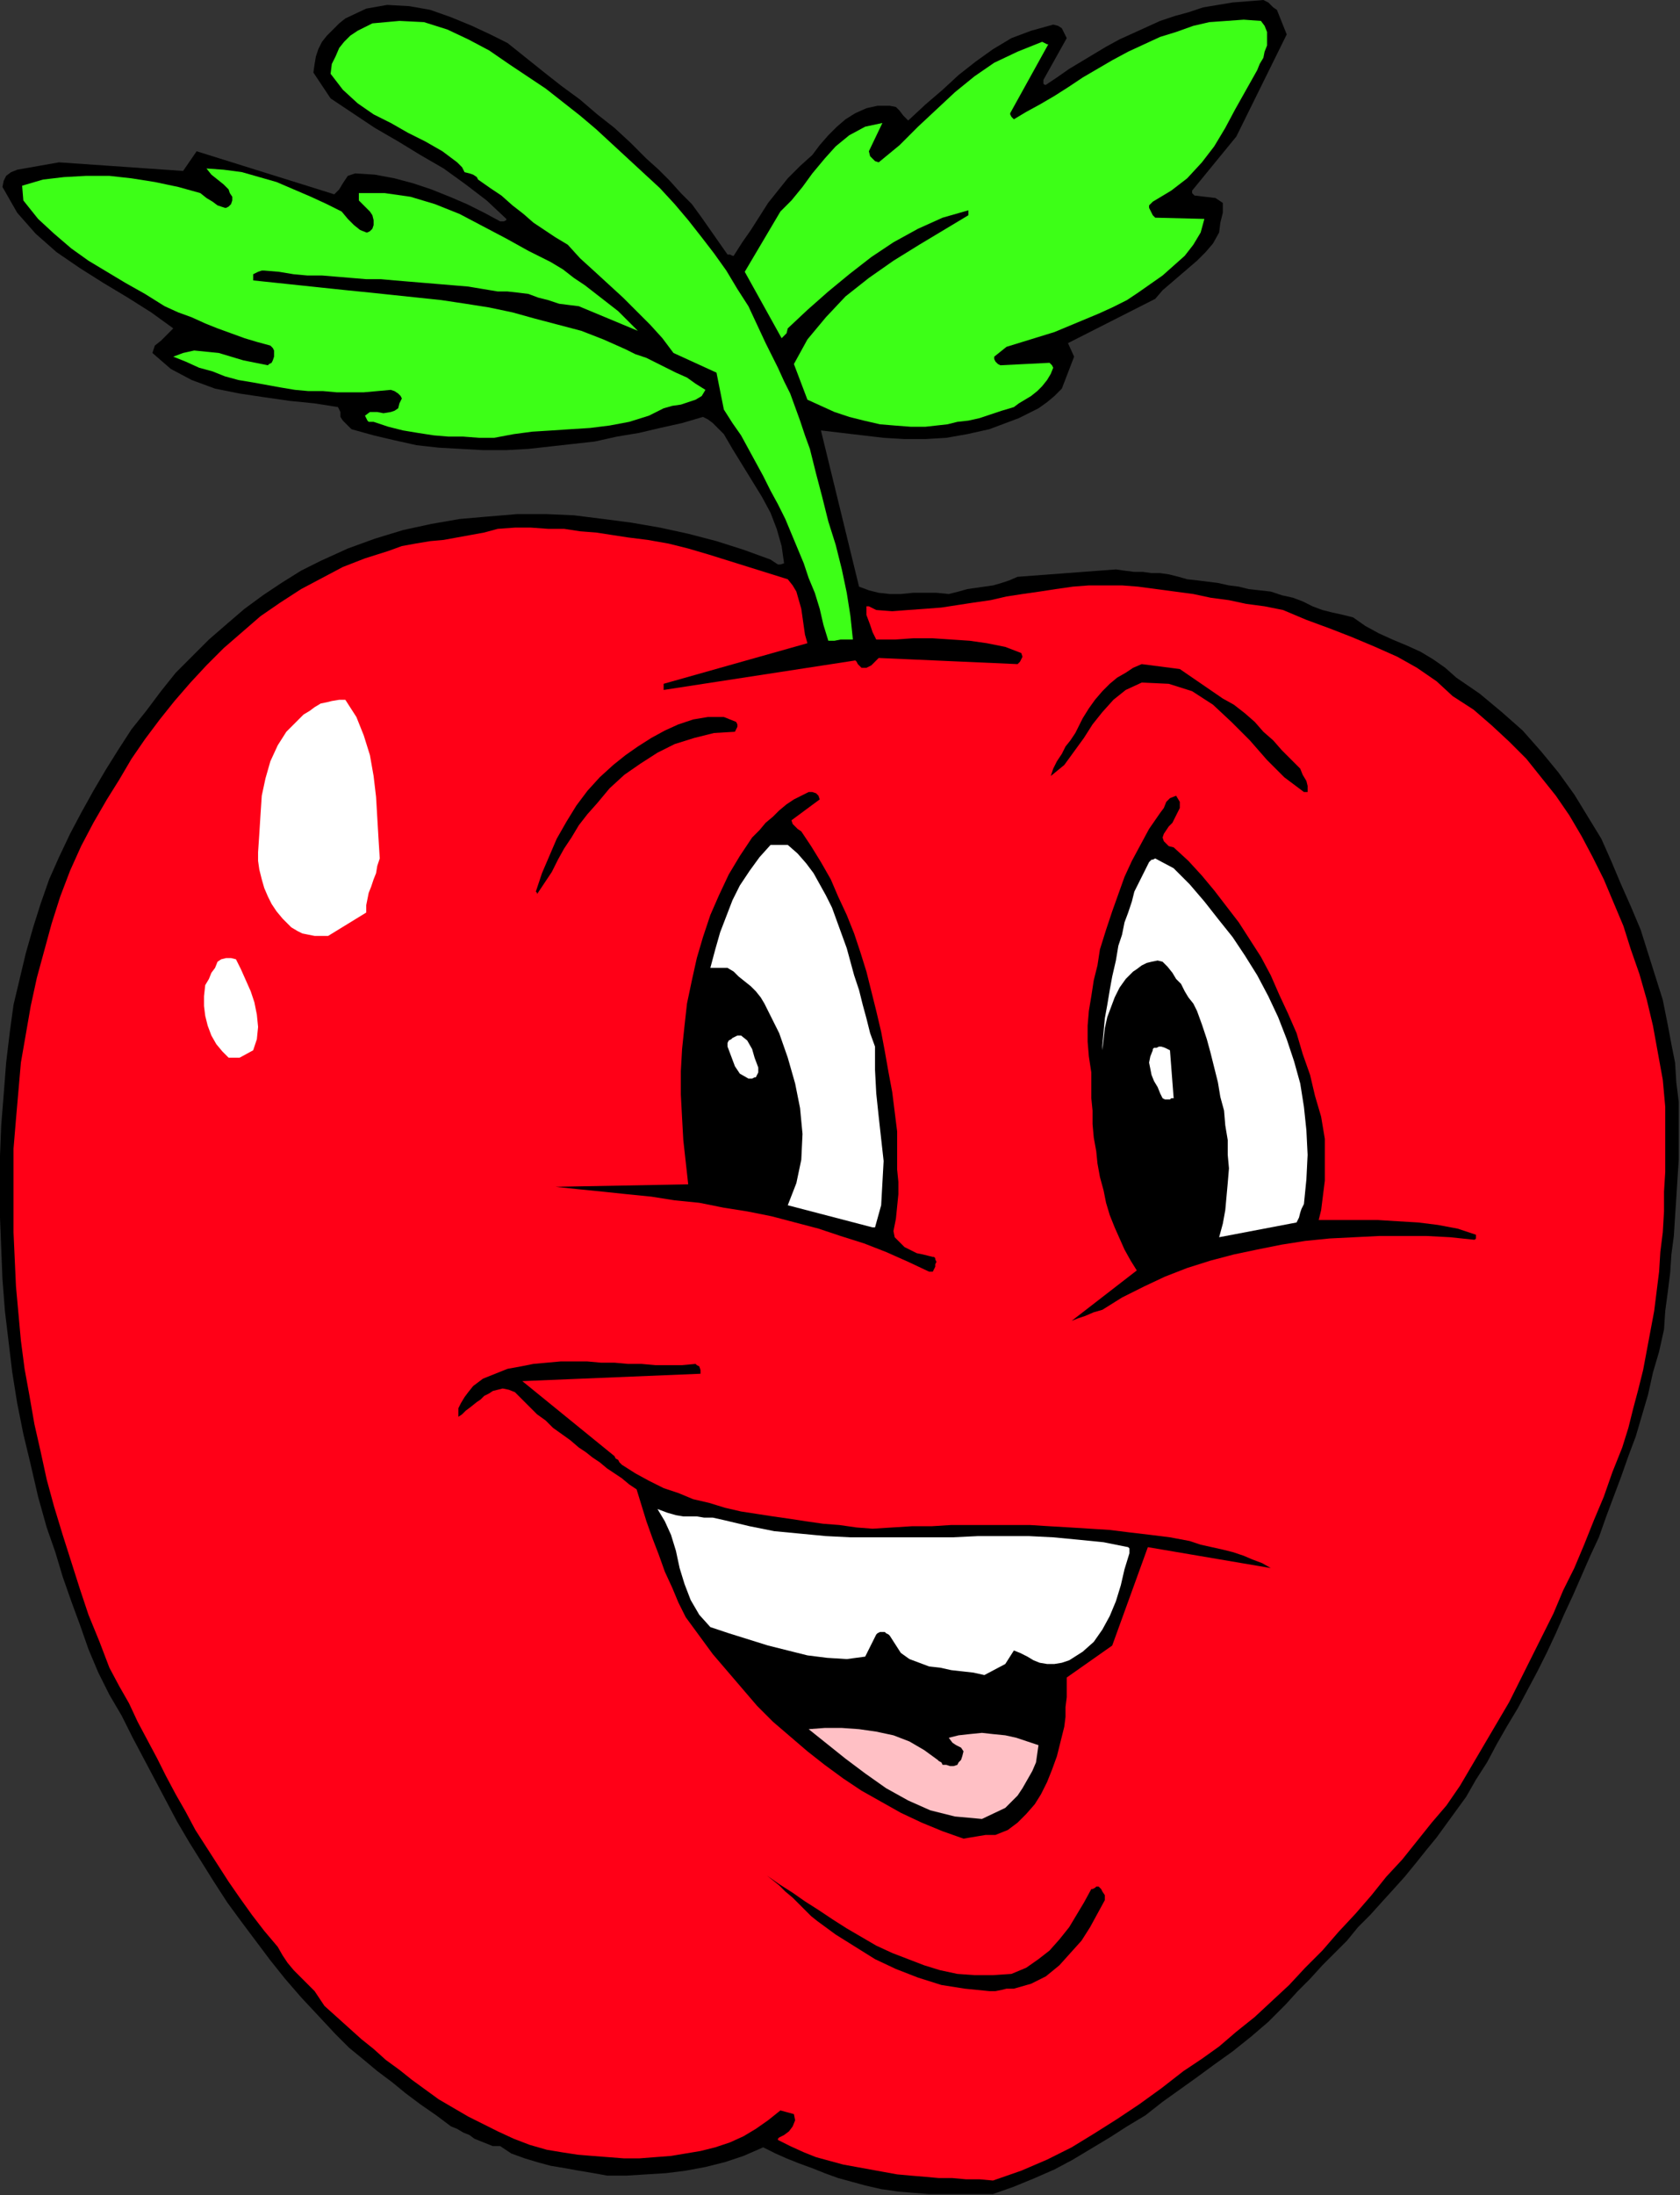 <?xml version="1.0" encoding="UTF-8" standalone="no"?>
<svg
   xmlns:dc="http://purl.org/dc/elements/1.1/"
   xmlns:cc="http://creativecommons.org/ns#"
   xmlns:rdf="http://www.w3.org/1999/02/22-rdf-syntax-ns#"
   xmlns:svg="http://www.w3.org/2000/svg"
   xmlns="http://www.w3.org/2000/svg"
   xmlns:sodipodi="http://sodipodi.sourceforge.net/DTD/sodipodi-0.dtd"
   xmlns:inkscape="http://www.inkscape.org/namespaces/inkscape"
   version="1.0"
   width="34.722mm"
   height="45.339mm"
   id="svg49"
   sodipodi:docname="AD003173.WMF">
  <rect width="100%" height="100%" fill="#333333" stroke="none"/>
  <sodipodi:namedview
     pagecolor="#ffffff"
     bordercolor="#666666"
     borderopacity="1"
     objecttolerance="10"
     gridtolerance="10"
     guidetolerance="10"
     inkscape:pageopacity="0"
     inkscape:pageshadow="2"
     inkscape:window-width="640"
     inkscape:window-height="480"
     id="namedview51" />
  <defs
     id="defs3">
    <pattern
       id="WMFhbasepattern"
       patternUnits="userSpaceOnUse"
       width="6"
       height="6"
       x="0"
       y="0" />
  </defs>
  <path
     style="fill:#000000;fill-rule:evenodd;fill-opacity:1;stroke:none;"
     d="  M 77.568,171.264   L 76.32,171.264   L 75.072,171.264   L 73.824,171.264   L 72.576,171.264   L 71.328,171.168   L 70.176,171.072   L 68.832,170.88   L 67.584,170.592   L 66.528,170.304   L 65.472,170.016   L 64.416,169.632   L 63.456,169.248   L 62.4,168.864   L 61.44,168.48   L 60.576,168.096   L 59.616,167.616   L 58.08,168.288   L 56.64,168.768   L 55.104,169.152   L 53.568,169.44   L 52.032,169.632   L 50.496,169.728   L 48.96,169.824   L 47.424,169.824   L 46.368,169.632   L 45.216,169.44   L 44.16,169.248   L 43.008,169.056   L 41.952,168.768   L 40.992,168.48   L 39.936,168.096   L 39.072,167.52   L 38.496,167.52   L 38.016,167.328   L 37.536,167.136   L 37.056,166.944   L 36.672,166.656   L 36.192,166.464   L 35.712,166.176   L 35.232,165.984   L 34.08,165.12   L 32.832,164.256   L 31.68,163.392   L 30.624,162.528   L 29.472,161.664   L 28.32,160.704   L 27.264,159.84   L 26.208,158.784   L 24.864,157.344   L 23.52,155.904   L 22.272,154.464   L 21.12,153.024   L 19.968,151.488   L 18.816,149.952   L 17.76,148.512   L 16.704,146.88   L 15.744,145.344   L 14.784,143.808   L 13.824,142.176   L 12.96,140.544   L 12.096,138.912   L 11.232,137.28   L 10.368,135.648   L 9.504,133.92   L 8.544,132.288   L 7.68,130.56   L 6.912,128.736   L 6.24,126.816   L 5.568,124.992   L 4.896,123.072   L 4.32,121.152   L 3.648,119.232   L 2.976,116.832   L 2.4,114.336   L 1.824,111.936   L 1.344,109.536   L 0.96,107.136   L 0.672,104.736   L 0.384,102.336   L 0.192,99.84   L 0.096,97.44   L 0,95.04   L 0,92.64   L 0,90.24   L 0.096,87.84   L 0.288,85.44   L 0.48,82.944   L 0.768,80.544   L 1.056,78.432   L 1.536,76.416   L 2.016,74.4   L 2.592,72.384   L 3.168,70.56   L 3.84,68.64   L 4.608,66.912   L 5.472,65.088   L 6.336,63.456   L 7.296,61.728   L 8.256,60.096   L 9.216,58.56   L 10.272,56.928   L 11.424,55.488   L 12.576,53.952   L 13.728,52.512   L 15.072,51.168   L 16.32,49.92   L 17.76,48.672   L 19.104,47.52   L 20.544,46.464   L 21.984,45.504   L 23.52,44.544   L 25.056,43.776   L 27.168,42.816   L 29.28,42.048   L 31.488,41.376   L 33.696,40.896   L 35.904,40.512   L 38.112,40.32   L 40.416,40.128   L 42.624,40.128   L 44.832,40.224   L 47.136,40.512   L 49.344,40.8   L 51.552,41.184   L 53.76,41.664   L 55.968,42.24   L 58.08,42.912   L 60.192,43.68   L 60.48,43.872   L 60.768,44.064   L 60.96,44.064   L 61.248,43.968   L 61.056,42.624   L 60.672,41.28   L 60.192,40.032   L 59.52,38.784   L 58.752,37.536   L 57.984,36.288   L 57.216,35.04   L 56.544,33.888   L 56.064,33.408   L 55.68,33.024   L 55.296,32.736   L 54.912,32.544   L 53.28,33.024   L 51.552,33.408   L 49.92,33.792   L 48.192,34.08   L 46.464,34.464   L 44.736,34.656   L 43.008,34.848   L 41.28,35.04   L 39.552,35.136   L 37.728,35.136   L 36,35.04   L 34.272,34.944   L 32.544,34.752   L 30.816,34.368   L 29.184,33.984   L 27.456,33.504   L 27.168,33.216   L 26.976,33.024   L 26.784,32.832   L 26.592,32.544   L 26.592,32.352   L 26.592,32.16   L 26.496,31.968   L 26.4,31.776   L 24.576,31.488   L 22.656,31.296   L 20.64,31.008   L 18.72,30.72   L 16.8,30.336   L 14.976,29.664   L 13.344,28.8   L 11.904,27.552   L 12.096,26.976   L 12.576,26.592   L 13.056,26.112   L 13.536,25.632   L 11.808,24.384   L 9.984,23.232   L 8.064,22.08   L 6.24,20.928   L 4.416,19.68   L 2.784,18.24   L 1.344,16.608   L 0.192,14.592   L 0.288,14.112   L 0.48,13.728   L 0.864,13.44   L 1.344,13.248   L 4.608,12.672   L 14.304,13.344   L 15.36,11.808   L 26.112,15.168   L 26.496,14.784   L 26.784,14.304   L 27.168,13.728   L 27.744,13.536   L 29.28,13.632   L 30.816,13.92   L 32.256,14.304   L 33.696,14.784   L 35.136,15.36   L 36.48,15.936   L 37.824,16.608   L 39.072,17.28   L 39.264,17.28   L 39.36,17.28   L 39.552,17.184   L 39.552,17.088   L 38.016,15.648   L 36.384,14.4   L 34.656,13.152   L 32.832,12.096   L 31.104,11.04   L 29.28,9.984   L 27.552,8.832   L 25.824,7.68   L 24.48,5.664   L 24.576,4.992   L 24.672,4.416   L 24.864,3.84   L 25.152,3.264   L 25.536,2.784   L 26.016,2.304   L 26.496,1.824   L 26.976,1.44   L 28.608,0.672   L 30.24,0.384   L 31.968,0.48   L 33.6,0.768   L 35.232,1.344   L 36.864,2.016   L 38.304,2.688   L 39.648,3.36   L 41.088,4.512   L 42.528,5.664   L 43.872,6.72   L 45.312,7.776   L 46.656,8.928   L 48,9.984   L 49.248,11.136   L 50.496,12.384   L 51.456,13.248   L 52.32,14.112   L 53.184,15.072   L 54.048,15.936   L 54.816,16.992   L 55.488,17.952   L 56.16,18.912   L 56.832,19.872   L 56.928,19.872   L 57.024,19.872   L 57.216,19.968   L 57.312,19.968   L 57.984,18.912   L 58.656,17.952   L 59.328,16.896   L 60,15.84   L 60.768,14.88   L 61.536,13.92   L 62.496,12.96   L 63.456,12.096   L 64.032,11.328   L 64.704,10.56   L 65.376,9.888   L 66.048,9.312   L 66.816,8.832   L 67.68,8.448   L 68.544,8.256   L 69.504,8.256   L 69.984,8.352   L 70.272,8.64   L 70.56,9.024   L 70.944,9.408   L 72.288,8.16   L 73.632,7.008   L 74.88,5.856   L 76.224,4.8   L 77.568,3.84   L 79.008,2.976   L 80.544,2.4   L 82.272,1.92   L 82.656,2.016   L 82.944,2.208   L 83.136,2.592   L 83.328,2.976   L 81.504,6.24   L 81.504,6.336   L 81.504,6.528   L 81.6,6.624   L 81.696,6.624   L 82.56,6.048   L 83.52,5.376   L 84.48,4.8   L 85.44,4.224   L 86.4,3.648   L 87.456,3.072   L 88.512,2.592   L 89.568,2.112   L 90.624,1.632   L 91.776,1.248   L 92.832,0.96   L 93.984,0.576   L 95.136,0.384   L 96.288,0.192   L 97.536,0.096   L 98.688,0   L 99.072,0.192   L 99.264,0.384   L 99.456,0.576   L 99.744,0.768   L 100.512,2.688   L 96.576,10.656   L 93.12,14.88   L 93.12,14.976   L 93.12,15.072   L 93.216,15.168   L 93.312,15.264   L 94.944,15.456   L 95.52,15.84   L 95.52,16.608   L 95.328,17.376   L 95.232,18.144   L 94.752,19.008   L 94.176,19.68   L 93.504,20.352   L 92.832,20.928   L 92.16,21.504   L 91.488,22.08   L 90.816,22.656   L 90.24,23.328   L 83.424,26.784   L 83.904,27.84   L 82.944,30.336   L 82.368,30.912   L 81.792,31.392   L 81.12,31.872   L 80.352,32.256   L 79.584,32.64   L 78.816,32.928   L 78.048,33.216   L 77.28,33.504   L 75.552,33.888   L 73.92,34.176   L 72.288,34.272   L 70.656,34.272   L 69.024,34.176   L 67.392,33.984   L 65.76,33.792   L 64.128,33.6   L 67.104,45.792   L 67.872,46.08   L 68.64,46.272   L 69.504,46.368   L 70.368,46.368   L 71.328,46.272   L 72.192,46.272   L 73.152,46.272   L 74.112,46.368   L 74.88,46.176   L 75.552,45.984   L 76.224,45.888   L 76.896,45.792   L 77.568,45.696   L 78.24,45.504   L 78.816,45.312   L 79.488,45.024   L 87.168,44.448   L 87.84,44.544   L 88.608,44.64   L 89.28,44.64   L 89.952,44.736   L 90.624,44.736   L 91.296,44.832   L 92.064,45.024   L 92.736,45.216   L 93.6,45.312   L 94.368,45.408   L 95.136,45.504   L 96,45.696   L 96.768,45.792   L 97.536,45.984   L 98.4,46.08   L 99.264,46.176   L 100.128,46.464   L 100.992,46.656   L 101.76,46.944   L 102.528,47.328   L 103.296,47.616   L 104.064,47.808   L 104.928,48   L 105.696,48.192   L 106.656,48.864   L 107.712,49.44   L 108.768,49.92   L 109.92,50.4   L 110.976,50.88   L 111.936,51.456   L 112.896,52.128   L 113.76,52.896   L 115.584,54.144   L 117.312,55.584   L 118.944,57.024   L 120.384,58.656   L 121.728,60.288   L 122.976,62.016   L 124.032,63.744   L 125.088,65.472   L 125.856,67.2   L 126.624,69.024   L 127.392,70.752   L 128.16,72.576   L 128.736,74.4   L 129.312,76.224   L 129.888,78.048   L 130.272,79.968   L 130.56,81.504   L 130.848,82.944   L 130.944,84.48   L 131.136,86.016   L 131.136,87.456   L 131.136,88.992   L 131.136,90.528   L 131.04,91.968   L 130.944,93.504   L 130.848,94.944   L 130.752,96.48   L 130.56,97.92   L 130.464,99.36   L 130.272,100.896   L 130.08,102.336   L 129.984,103.776   L 129.6,105.504   L 129.12,107.136   L 128.736,108.864   L 128.256,110.496   L 127.776,112.128   L 127.2,113.664   L 126.624,115.296   L 126.048,116.832   L 125.472,118.368   L 124.896,120   L 124.224,121.44   L 123.552,122.976   L 122.88,124.512   L 122.208,125.952   L 121.536,127.488   L 120.864,128.928   L 120.096,130.464   L 119.328,131.904   L 118.56,133.344   L 117.696,134.784   L 116.928,136.128   L 116.16,137.568   L 115.296,138.912   L 114.528,140.256   L 113.76,141.312   L 112.992,142.368   L 112.224,143.424   L 111.36,144.48   L 110.592,145.44   L 109.728,146.496   L 108.864,147.456   L 107.904,148.512   L 107.04,149.472   L 106.08,150.432   L 105.216,151.488   L 104.256,152.448   L 103.296,153.408   L 102.336,154.464   L 101.376,155.424   L 100.416,156.48   L 99.072,157.824   L 97.728,158.976   L 96.288,160.128   L 94.944,161.088   L 93.504,162.144   L 92.16,163.104   L 90.816,164.064   L 89.472,165.12   L 88.032,165.984   L 86.688,166.848   L 85.248,167.712   L 83.808,168.576   L 82.368,169.344   L 80.832,170.016   L 79.2,170.688   L 77.568,171.264  z "
     id="path5" />
  <path
     style="fill:#ff0017;fill-rule:evenodd;fill-opacity:1;stroke:none;"
     d="  M 77.568,170.208   L 76.512,170.112   L 75.456,170.112   L 74.4,170.016   L 73.344,170.016   L 72.288,169.92   L 71.136,169.824   L 70.08,169.728   L 69.024,169.536   L 67.968,169.344   L 66.912,169.152   L 65.856,168.96   L 64.8,168.672   L 63.744,168.384   L 62.784,168   L 61.728,167.52   L 60.768,167.04   L 60.768,166.944   L 60.864,166.848   L 61.056,166.752   L 61.248,166.656   L 61.632,166.368   L 61.92,165.984   L 62.112,165.504   L 62.016,165.024   L 60.96,164.736   L 60,165.504   L 59.04,166.176   L 58.08,166.752   L 57.024,167.232   L 55.872,167.616   L 54.72,167.904   L 53.568,168.096   L 52.416,168.288   L 51.168,168.384   L 49.92,168.48   L 48.768,168.48   L 47.52,168.384   L 46.272,168.288   L 45.12,168.192   L 43.872,168   L 42.72,167.808   L 41.376,167.424   L 40.128,166.944   L 38.88,166.368   L 37.728,165.792   L 36.576,165.216   L 35.424,164.544   L 34.272,163.872   L 33.216,163.104   L 32.16,162.336   L 31.2,161.568   L 30.144,160.8   L 29.184,159.936   L 28.224,159.168   L 27.264,158.304   L 26.304,157.44   L 25.344,156.576   L 24.96,156   L 24.576,155.424   L 24.096,154.944   L 23.52,154.368   L 22.944,153.792   L 22.464,153.216   L 22.08,152.64   L 21.696,151.968   L 20.64,150.72   L 19.68,149.472   L 18.72,148.128   L 17.856,146.88   L 16.992,145.536   L 16.128,144.192   L 15.264,142.848   L 14.496,141.408   L 13.728,140.064   L 12.96,138.624   L 12.288,137.28   L 11.52,135.84   L 10.752,134.4   L 10.08,132.96   L 9.312,131.616   L 8.544,130.176   L 7.776,128.16   L 6.912,126.048   L 6.24,124.032   L 5.568,121.92   L 4.896,119.808   L 4.224,117.6   L 3.648,115.488   L 3.168,113.28   L 2.688,111.168   L 2.304,108.96   L 1.92,106.848   L 1.632,104.64   L 1.44,102.528   L 1.248,100.416   L 1.152,98.304   L 1.056,96.192   L 1.056,94.08   L 1.056,91.872   L 1.056,89.664   L 1.248,87.36   L 1.44,85.152   L 1.632,82.944   L 2.016,80.736   L 2.4,78.528   L 2.88,76.32   L 3.456,74.208   L 4.032,72.096   L 4.704,69.984   L 5.472,67.968   L 6.336,66.048   L 7.296,64.224   L 8.352,62.4   L 9.312,60.864   L 10.272,59.232   L 11.328,57.696   L 12.48,56.16   L 13.632,54.72   L 14.88,53.28   L 16.128,51.936   L 17.472,50.592   L 18.912,49.344   L 20.352,48.096   L 21.888,47.04   L 23.52,45.984   L 25.152,45.12   L 26.784,44.256   L 28.512,43.584   L 30.336,43.008   L 31.392,42.624   L 32.448,42.432   L 33.6,42.24   L 34.656,42.144   L 35.712,41.952   L 36.768,41.76   L 37.824,41.568   L 38.88,41.28   L 40.224,41.184   L 41.472,41.184   L 42.816,41.28   L 44.064,41.28   L 45.312,41.472   L 46.56,41.568   L 47.808,41.76   L 49.056,41.952   L 50.592,42.144   L 52.224,42.432   L 53.76,42.816   L 55.392,43.296   L 56.928,43.776   L 58.464,44.256   L 60,44.736   L 61.536,45.216   L 61.92,45.696   L 62.208,46.176   L 62.4,46.848   L 62.592,47.52   L 62.688,48.192   L 62.784,48.864   L 62.88,49.536   L 63.072,50.208   L 51.84,53.376   L 51.84,53.376   L 51.84,53.472   L 51.84,53.664   L 51.84,53.856   L 66.816,51.552   L 66.912,51.648   L 67.008,51.84   L 67.104,51.936   L 67.296,52.128   L 67.68,52.128   L 68.064,51.936   L 68.352,51.648   L 68.64,51.36   L 79.488,51.84   L 79.68,51.648   L 79.776,51.456   L 79.872,51.264   L 79.776,50.976   L 78.528,50.496   L 77.088,50.208   L 75.744,50.016   L 74.304,49.92   L 72.864,49.824   L 71.328,49.824   L 69.888,49.92   L 68.448,49.92   L 68.16,49.344   L 67.968,48.768   L 67.68,48   L 67.68,47.328   L 67.872,47.328   L 68.064,47.424   L 68.256,47.52   L 68.448,47.616   L 69.696,47.712   L 70.944,47.616   L 72.288,47.52   L 73.536,47.424   L 74.784,47.232   L 76.032,47.04   L 77.376,46.848   L 78.624,46.56   L 79.872,46.368   L 81.216,46.176   L 82.464,45.984   L 83.808,45.792   L 85.056,45.696   L 86.304,45.696   L 87.648,45.696   L 88.896,45.792   L 90.336,45.984   L 91.776,46.176   L 93.216,46.368   L 94.56,46.656   L 96,46.848   L 97.344,47.136   L 98.784,47.328   L 100.224,47.616   L 102.048,48.384   L 103.872,49.056   L 105.6,49.728   L 107.424,50.496   L 109.152,51.264   L 110.688,52.128   L 112.224,53.184   L 113.472,54.336   L 115.104,55.392   L 116.544,56.64   L 117.888,57.888   L 119.232,59.232   L 120.384,60.672   L 121.536,62.112   L 122.592,63.648   L 123.552,65.28   L 124.416,66.912   L 125.28,68.64   L 126.048,70.464   L 126.816,72.288   L 127.392,74.112   L 128.064,76.032   L 128.64,78.048   L 129.12,80.064   L 129.312,81.12   L 129.504,82.176   L 129.696,83.232   L 129.888,84.288   L 129.984,85.344   L 130.08,86.4   L 130.08,87.36   L 130.08,88.416   L 130.08,89.952   L 130.08,91.488   L 129.984,93.024   L 129.984,94.56   L 129.888,96.192   L 129.696,97.728   L 129.6,99.264   L 129.408,100.8   L 129.216,102.336   L 128.928,103.872   L 128.64,105.408   L 128.352,106.944   L 127.968,108.48   L 127.584,109.92   L 127.2,111.456   L 126.72,112.992   L 125.952,114.912   L 125.28,116.832   L 124.512,118.656   L 123.744,120.576   L 122.976,122.4   L 122.112,124.128   L 121.344,125.952   L 120.48,127.68   L 119.616,129.408   L 118.752,131.136   L 117.888,132.864   L 116.928,134.496   L 115.968,136.128   L 115.008,137.76   L 114.048,139.392   L 112.992,140.928   L 111.84,142.272   L 110.688,143.712   L 109.536,145.152   L 108.288,146.496   L 107.136,147.936   L 105.888,149.376   L 104.544,150.816   L 103.296,152.256   L 101.952,153.6   L 100.704,154.944   L 99.36,156.192   L 98.016,157.44   L 96.576,158.592   L 95.232,159.744   L 93.888,160.704   L 92.448,161.664   L 90.72,163.008   L 88.992,164.256   L 87.264,165.408   L 85.44,166.56   L 83.712,167.616   L 81.792,168.576   L 79.776,169.44   L 77.568,170.208  z "
     id="path7" />
  <path
     style="fill:#000000;fill-rule:evenodd;fill-opacity:1;stroke:none;"
     d="  M 77.28,155.424   L 75.36,155.232   L 73.536,154.944   L 71.712,154.368   L 69.984,153.696   L 68.352,152.928   L 66.816,151.968   L 65.28,151.008   L 63.84,149.952   L 63.36,149.568   L 62.88,149.088   L 62.4,148.608   L 61.92,148.128   L 61.344,147.648   L 60.864,147.168   L 60.384,146.784   L 59.904,146.4   L 60.864,147.072   L 61.92,147.744   L 62.88,148.416   L 63.936,149.088   L 65.088,149.856   L 66.144,150.528   L 67.296,151.2   L 68.448,151.872   L 69.696,152.448   L 70.944,152.928   L 72.192,153.408   L 73.44,153.792   L 74.784,154.08   L 76.128,154.176   L 77.568,154.176   L 79.008,154.08   L 80.16,153.6   L 81.12,152.928   L 81.984,152.256   L 82.752,151.392   L 83.52,150.432   L 84.096,149.472   L 84.672,148.512   L 85.248,147.456   L 85.344,147.456   L 85.536,147.36   L 85.632,147.264   L 85.824,147.264   L 86.016,147.456   L 86.112,147.648   L 86.304,147.936   L 86.304,148.32   L 85.728,149.376   L 85.152,150.432   L 84.48,151.488   L 83.616,152.448   L 82.752,153.408   L 81.696,154.272   L 80.544,154.848   L 79.2,155.232   L 78.624,155.232   L 78.24,155.328   L 77.76,155.424   L 77.28,155.424  z "
     id="path9" />
  <path
     style="fill:#000000;fill-rule:evenodd;fill-opacity:1;stroke:none;"
     d="  M 49.728,116.256   L 49.152,115.872   L 48.576,115.392   L 48,115.008   L 47.424,114.624   L 46.848,114.144   L 46.272,113.76   L 45.792,113.376   L 45.216,112.992   L 44.544,112.416   L 43.872,111.936   L 43.2,111.456   L 42.624,110.88   L 41.952,110.4   L 41.376,109.824   L 40.8,109.248   L 40.224,108.672   L 39.744,108.48   L 39.264,108.384   L 38.88,108.48   L 38.496,108.576   L 38.208,108.768   L 37.824,108.96   L 37.536,109.248   L 37.248,109.44   L 36.768,109.824   L 36.384,110.112   L 36.096,110.4   L 35.808,110.592   L 35.808,110.304   L 35.808,109.92   L 36,109.536   L 36.288,109.056   L 36.576,108.672   L 36.96,108.192   L 37.344,107.904   L 37.728,107.616   L 38.688,107.232   L 39.648,106.848   L 40.704,106.656   L 41.664,106.464   L 42.72,106.368   L 43.776,106.272   L 44.832,106.272   L 45.888,106.272   L 46.944,106.368   L 48,106.368   L 49.056,106.464   L 50.112,106.464   L 51.168,106.56   L 52.224,106.56   L 53.28,106.56   L 54.336,106.464   L 54.432,106.56   L 54.624,106.656   L 54.72,106.944   L 54.72,107.232   L 40.8,107.808   L 48,113.664   L 48.096,113.856   L 48.288,113.952   L 48.384,114.144   L 48.576,114.336   L 49.632,115.008   L 50.688,115.584   L 51.84,116.16   L 52.992,116.544   L 54.144,117.024   L 55.392,117.312   L 56.64,117.696   L 57.888,117.984   L 59.136,118.176   L 60.384,118.368   L 61.728,118.56   L 62.976,118.752   L 64.32,118.944   L 65.568,119.04   L 66.912,119.232   L 68.16,119.328   L 69.696,119.232   L 71.232,119.136   L 72.768,119.136   L 74.304,119.04   L 75.84,119.04   L 77.376,119.04   L 78.912,119.04   L 80.448,119.04   L 81.984,119.136   L 83.616,119.232   L 85.152,119.328   L 86.688,119.424   L 88.224,119.616   L 89.856,119.808   L 91.392,120   L 92.928,120.288   L 93.792,120.576   L 94.656,120.768   L 95.52,120.96   L 96.288,121.152   L 97.152,121.44   L 97.824,121.728   L 98.592,122.016   L 99.264,122.4   L 89.664,120.768   L 86.88,128.448   L 83.328,130.944   L 83.328,131.712   L 83.328,132.48   L 83.232,133.248   L 83.232,134.016   L 83.136,134.784   L 82.944,135.552   L 82.752,136.32   L 82.56,137.088   L 82.176,138.144   L 81.792,139.104   L 81.312,140.064   L 80.832,140.832   L 80.16,141.6   L 79.488,142.272   L 78.72,142.848   L 77.76,143.232   L 76.992,143.232   L 76.416,143.328   L 75.84,143.424   L 75.264,143.52   L 73.632,142.944   L 72,142.272   L 70.368,141.504   L 68.832,140.64   L 67.296,139.776   L 65.856,138.816   L 64.416,137.76   L 63.072,136.704   L 61.728,135.552   L 60.384,134.4   L 59.136,133.152   L 57.984,131.808   L 56.832,130.464   L 55.68,129.12   L 54.624,127.68   L 53.568,126.24   L 52.992,125.088   L 52.512,123.936   L 51.936,122.688   L 51.456,121.344   L 50.976,120.096   L 50.496,118.752   L 50.112,117.504   L 49.728,116.256  z "
     id="path11" />
  <path
     style="fill:#ffc0c5;fill-rule:evenodd;fill-opacity:1;stroke:none;"
     d="  M 76.704,141.984   L 74.592,141.792   L 72.672,141.312   L 70.944,140.544   L 69.216,139.584   L 67.584,138.432   L 66.048,137.28   L 64.608,136.128   L 63.168,134.976   L 64.416,134.88   L 65.76,134.88   L 67.104,134.976   L 68.448,135.168   L 69.792,135.456   L 71.04,135.936   L 72.192,136.608   L 73.248,137.376   L 73.344,137.472   L 73.536,137.568   L 73.632,137.76   L 73.632,137.76   L 73.92,137.76   L 74.208,137.856   L 74.496,137.856   L 74.784,137.76   L 74.88,137.568   L 75.072,137.376   L 75.168,137.088   L 75.264,136.704   L 75.072,136.416   L 74.688,136.224   L 74.4,136.032   L 74.112,135.648   L 74.88,135.456   L 75.744,135.36   L 76.704,135.264   L 77.568,135.36   L 78.528,135.456   L 79.392,135.648   L 80.256,135.936   L 81.12,136.224   L 81.024,136.896   L 80.928,137.568   L 80.64,138.24   L 80.256,138.912   L 79.872,139.584   L 79.488,140.16   L 79.008,140.64   L 78.528,141.12   L 76.704,141.984  z "
     id="path13" />
  <path
     style="fill:#000000;fill-rule:evenodd;fill-opacity:1;stroke:none;"
     d="  M 81.408,134.4   L 79.968,134.016   L 78.528,133.824   L 77.088,133.824   L 75.648,133.92   L 74.112,134.016   L 72.672,134.112   L 71.232,134.112   L 69.792,133.824   L 68.64,133.632   L 67.584,133.536   L 66.432,133.536   L 65.28,133.44   L 64.224,133.344   L 63.072,133.248   L 62.016,133.152   L 60.96,132.96   L 57.12,129.216   L 58.56,129.408   L 60,129.696   L 61.536,130.08   L 62.976,130.368   L 64.416,130.656   L 65.856,130.752   L 67.296,130.752   L 68.64,130.368   L 68.832,130.176   L 69.024,130.08   L 69.12,129.888   L 69.216,129.888   L 70.176,130.56   L 71.232,131.136   L 72.384,131.424   L 73.632,131.616   L 74.88,131.712   L 76.128,131.712   L 77.376,131.712   L 78.624,131.712   L 79.776,130.944   L 81.888,131.52   L 81.696,134.4   L 81.696,134.4   L 81.6,134.4   L 81.504,134.4   L 81.408,134.4  z "
     id="path15" />
  <path
     style="fill:#000000;fill-rule:evenodd;fill-opacity:1;stroke:none;"
     d="  M 83.712,103.104   L 88.8,99.168   L 88.32,98.4   L 87.84,97.536   L 87.456,96.672   L 87.072,95.808   L 86.688,94.848   L 86.4,93.888   L 86.208,92.928   L 85.92,91.872   L 85.728,90.816   L 85.632,89.856   L 85.44,88.8   L 85.344,87.744   L 85.344,86.688   L 85.248,85.728   L 85.248,84.672   L 85.248,83.712   L 85.056,82.464   L 84.96,81.312   L 84.96,80.064   L 85.056,78.912   L 85.248,77.76   L 85.44,76.512   L 85.728,75.36   L 85.92,74.112   L 86.4,72.576   L 86.88,71.136   L 87.36,69.792   L 87.84,68.448   L 88.416,67.2   L 89.088,65.952   L 89.76,64.704   L 90.624,63.456   L 90.912,63.072   L 91.104,62.592   L 91.392,62.304   L 91.872,62.112   L 92.16,62.592   L 92.16,63.072   L 91.872,63.648   L 91.584,64.224   L 91.296,64.512   L 91.104,64.8   L 90.912,65.088   L 90.816,65.376   L 90.912,65.664   L 91.104,65.856   L 91.296,66.048   L 91.68,66.144   L 92.832,67.2   L 93.888,68.352   L 94.848,69.504   L 95.808,70.752   L 96.768,72   L 97.632,73.344   L 98.496,74.688   L 99.264,76.128   L 99.936,77.664   L 100.608,79.104   L 101.28,80.64   L 101.76,82.272   L 102.336,83.904   L 102.72,85.536   L 103.2,87.168   L 103.488,88.896   L 103.488,89.76   L 103.488,90.528   L 103.488,91.392   L 103.488,92.16   L 103.392,92.928   L 103.296,93.696   L 103.2,94.464   L 103.008,95.232   L 104.448,95.232   L 105.984,95.232   L 107.616,95.232   L 109.152,95.328   L 110.784,95.424   L 112.32,95.616   L 113.856,95.904   L 115.296,96.384   L 115.296,96.48   L 115.296,96.672   L 115.2,96.768   L 115.104,96.768   L 113.28,96.576   L 111.456,96.48   L 109.536,96.48   L 107.712,96.48   L 105.792,96.576   L 103.872,96.672   L 101.952,96.864   L 100.128,97.152   L 98.208,97.536   L 96.384,97.92   L 94.56,98.4   L 92.736,98.976   L 91.008,99.648   L 89.376,100.416   L 87.648,101.28   L 86.112,102.24   L 85.44,102.432   L 84.768,102.72   L 84.192,102.912   L 83.712,103.104  z "
     id="path17" />
  <path
     style="fill:#000000;fill-rule:evenodd;fill-opacity:1;stroke:none;"
     d="  M 72.576,99.264   L 70.944,98.496   L 69.216,97.728   L 67.488,97.056   L 65.664,96.48   L 63.936,95.904   L 62.112,95.424   L 60.288,94.944   L 58.368,94.56   L 56.544,94.272   L 54.624,93.888   L 52.704,93.696   L 50.88,93.408   L 48.96,93.216   L 47.136,93.024   L 45.216,92.832   L 43.392,92.64   L 53.76,92.448   L 53.568,90.72   L 53.376,88.992   L 53.28,87.264   L 53.184,85.44   L 53.184,83.616   L 53.28,81.888   L 53.472,80.064   L 53.664,78.336   L 54.048,76.512   L 54.432,74.784   L 54.912,73.152   L 55.488,71.424   L 56.16,69.888   L 56.928,68.256   L 57.792,66.816   L 58.752,65.376   L 59.328,64.8   L 59.808,64.224   L 60.384,63.744   L 60.864,63.264   L 61.44,62.784   L 62.016,62.4   L 62.592,62.112   L 63.168,61.824   L 63.456,61.824   L 63.744,61.92   L 63.936,62.112   L 64.032,62.4   L 61.824,64.032   L 61.92,64.32   L 62.112,64.512   L 62.304,64.704   L 62.592,64.896   L 63.36,66.048   L 64.128,67.296   L 64.896,68.64   L 65.472,69.984   L 66.144,71.424   L 66.72,72.864   L 67.2,74.304   L 67.68,75.84   L 68.064,77.376   L 68.448,78.912   L 68.832,80.544   L 69.12,82.08   L 69.408,83.712   L 69.696,85.248   L 69.888,86.784   L 70.08,88.32   L 70.08,89.376   L 70.08,90.336   L 70.08,91.296   L 70.176,92.256   L 70.176,93.216   L 70.08,94.176   L 69.984,95.136   L 69.792,96.096   L 69.888,96.576   L 70.272,96.96   L 70.656,97.344   L 71.232,97.632   L 71.616,97.824   L 72.096,97.92   L 72.48,98.016   L 72.864,98.112   L 72.96,98.112   L 73.056,98.208   L 73.056,98.304   L 73.152,98.496   L 73.056,98.688   L 73.056,98.88   L 72.96,99.072   L 72.864,99.264   L 72.864,99.264   L 72.768,99.264   L 72.576,99.264   L 72.576,99.264  z "
     id="path19" />
  <path
     style="fill:#000000;fill-rule:evenodd;fill-opacity:1;stroke:none;"
     d="  M 90.24,98.304   L 90.24,98.304   L 90.144,98.304   L 90.048,98.304   L 90.048,98.304   L 88.032,95.616   L 87.744,94.656   L 87.552,93.696   L 87.36,92.736   L 87.168,91.776   L 86.976,90.816   L 86.88,89.76   L 86.784,88.8   L 86.688,87.84   L 87.072,86.496   L 87.36,85.056   L 87.552,83.616   L 87.744,82.176   L 87.936,80.832   L 88.32,79.584   L 88.8,78.432   L 89.568,77.472   L 89.76,77.28   L 90.048,77.28   L 90.24,77.28   L 90.528,77.376   L 91.392,78.24   L 91.68,78.72   L 91.968,79.392   L 92.16,80.064   L 92.448,80.64   L 92.736,81.216   L 92.928,81.696   L 93.12,82.272   L 93.312,82.752   L 93.408,83.232   L 93.6,83.712   L 93.696,84.288   L 93.888,84.768   L 94.08,86.4   L 94.272,88.128   L 94.368,89.76   L 94.464,91.392   L 94.368,93.024   L 94.176,94.56   L 93.6,95.904   L 92.832,97.248   L 90.24,98.304  z "
     id="path21" />
  <path
     style="fill:#ffffff;fill-rule:evenodd;fill-opacity:1;stroke:none;"
     d="  M 95.232,96.576   L 95.52,95.52   L 95.712,94.464   L 95.808,93.408   L 95.904,92.352   L 96,91.2   L 95.904,90.144   L 95.904,88.992   L 95.712,87.84   L 95.616,86.688   L 95.328,85.632   L 95.136,84.48   L 94.848,83.328   L 94.56,82.176   L 94.272,81.12   L 93.888,79.968   L 93.504,78.912   L 93.216,78.336   L 92.832,77.856   L 92.544,77.376   L 92.256,76.8   L 91.872,76.416   L 91.584,75.936   L 91.2,75.456   L 90.816,75.072   L 90.432,74.976   L 89.952,75.072   L 89.568,75.168   L 89.184,75.36   L 88.8,75.648   L 88.512,75.84   L 88.224,76.128   L 87.936,76.416   L 87.456,77.088   L 87.072,77.856   L 86.784,78.624   L 86.496,79.392   L 86.304,80.256   L 86.208,81.12   L 86.112,81.984   L 86.112,82.752   L 86.112,81.6   L 86.208,80.544   L 86.304,79.488   L 86.496,78.432   L 86.688,77.28   L 86.88,76.224   L 87.168,74.976   L 87.36,73.824   L 87.648,72.96   L 87.84,72   L 88.128,71.232   L 88.416,70.368   L 88.608,69.6   L 88.992,68.832   L 89.376,68.064   L 89.76,67.296   L 89.856,67.2   L 89.952,67.104   L 90.048,67.104   L 90.24,67.008   L 91.68,67.776   L 92.928,69.024   L 94.08,70.368   L 95.136,71.712   L 96.288,73.152   L 97.248,74.592   L 98.208,76.128   L 99.072,77.76   L 99.84,79.392   L 100.512,81.12   L 101.088,82.848   L 101.568,84.576   L 101.856,86.4   L 102.048,88.224   L 102.144,90.144   L 102.048,92.064   L 101.856,93.984   L 101.664,94.368   L 101.568,94.656   L 101.472,95.04   L 101.28,95.424   L 95.232,96.576  z "
     id="path23" />
  <path
     style="fill:#ffffff;fill-rule:evenodd;fill-opacity:1;stroke:none;"
     d="  M 68.16,95.808   L 61.536,94.08   L 62.208,92.352   L 62.592,90.528   L 62.688,88.512   L 62.496,86.496   L 62.112,84.576   L 61.536,82.56   L 60.864,80.64   L 60,78.912   L 59.712,78.336   L 59.424,77.856   L 59.04,77.376   L 58.656,76.992   L 58.176,76.608   L 57.696,76.224   L 57.312,75.84   L 56.832,75.552   L 55.488,75.552   L 55.872,74.112   L 56.256,72.768   L 56.736,71.52   L 57.216,70.272   L 57.792,69.12   L 58.56,67.968   L 59.328,66.912   L 60.192,65.952   L 61.536,65.952   L 62.304,66.624   L 62.976,67.392   L 63.552,68.16   L 64.032,69.024   L 64.512,69.888   L 64.992,70.848   L 65.376,71.904   L 65.76,72.96   L 66.144,74.016   L 66.432,75.072   L 66.72,76.128   L 67.104,77.28   L 67.392,78.432   L 67.68,79.488   L 67.968,80.64   L 68.352,81.696   L 68.352,83.52   L 68.448,85.344   L 68.64,87.168   L 68.832,88.896   L 69.024,90.624   L 68.928,92.352   L 68.832,94.08   L 68.352,95.808   L 68.352,95.808   L 68.256,95.808   L 68.16,95.808   L 68.16,95.808  z "
     id="path25" />
  <path
     style="fill:#000000;fill-rule:evenodd;fill-opacity:1;stroke:none;"
     d="  M 58.464,93.312   L 55.2,92.544   L 55.104,92.544   L 55.008,92.448   L 54.816,92.256   L 54.72,92.16   L 54.528,90.528   L 54.432,88.896   L 54.24,87.168   L 54.24,85.44   L 54.144,83.712   L 54.24,82.08   L 54.432,80.352   L 54.624,78.624   L 54.912,78.24   L 55.392,77.952   L 55.968,77.568   L 56.544,77.28   L 57.504,77.856   L 58.176,78.624   L 58.848,79.584   L 59.328,80.64   L 59.808,81.696   L 60.192,82.848   L 60.576,84.096   L 60.96,85.248   L 61.056,86.4   L 61.152,87.552   L 61.152,88.704   L 60.96,89.76   L 60.672,90.816   L 60.288,91.776   L 59.712,92.64   L 58.848,93.216   L 58.752,93.312   L 58.56,93.312   L 58.464,93.312   L 58.464,93.312  z "
     id="path27" />
  <path
     style="fill:#ffffff;fill-rule:evenodd;fill-opacity:1;stroke:none;"
     d="  M 91.392,85.824   L 91.296,85.824   L 91.104,85.824   L 91.008,85.824   L 90.816,85.728   L 90.624,85.344   L 90.432,84.864   L 90.144,84.384   L 89.952,83.904   L 89.856,83.424   L 89.76,82.944   L 89.856,82.464   L 90.048,81.984   L 90.048,81.888   L 90.144,81.792   L 90.336,81.792   L 90.528,81.696   L 90.72,81.696   L 91.008,81.792   L 91.2,81.888   L 91.392,81.984   L 91.68,85.728   L 91.68,85.728   L 91.584,85.728   L 91.488,85.728   L 91.392,85.824  z "
     id="path29" />
  <path
     style="fill:#ffffff;fill-rule:evenodd;fill-opacity:1;stroke:none;"
     d="  M 58.752,84.192   L 58.752,84.192   L 58.656,84.192   L 58.464,84.192   L 58.464,84.192   L 57.792,83.808   L 57.408,83.232   L 57.12,82.464   L 56.832,81.696   L 56.832,81.504   L 56.832,81.408   L 56.928,81.216   L 57.12,81.12   L 57.216,81.024   L 57.408,80.928   L 57.6,80.832   L 57.888,80.832   L 58.368,81.216   L 58.752,81.888   L 58.944,82.56   L 59.232,83.328   L 59.232,83.52   L 59.232,83.712   L 59.136,83.904   L 59.04,84.096   L 59.04,84.096   L 58.944,84.096   L 58.752,84.192   L 58.752,84.192  z "
     id="path31" />
  <path
     style="fill:#ffffff;fill-rule:evenodd;fill-opacity:1;stroke:none;"
     d="  M 18.72,82.56   L 18.528,82.56   L 18.336,82.56   L 18.144,82.56   L 17.856,82.56   L 17.376,82.08   L 16.896,81.504   L 16.512,80.832   L 16.224,80.064   L 16.032,79.296   L 15.936,78.528   L 15.936,77.76   L 16.032,76.896   L 16.32,76.416   L 16.512,75.936   L 16.8,75.552   L 16.992,75.072   L 17.28,74.88   L 17.664,74.784   L 18.048,74.784   L 18.432,74.88   L 18.816,75.648   L 19.2,76.512   L 19.584,77.376   L 19.872,78.24   L 20.064,79.2   L 20.16,80.16   L 20.064,81.12   L 19.776,81.984   L 18.72,82.56  z "
     id="path33" />
  <path
     style="fill:#ffffff;fill-rule:evenodd;fill-opacity:1;stroke:none;"
     d="  M 25.632,73.056   L 25.056,73.056   L 24.576,73.056   L 24.096,72.96   L 23.616,72.864   L 23.232,72.672   L 22.752,72.384   L 22.464,72.096   L 22.08,71.712   L 21.6,71.136   L 21.216,70.56   L 20.928,69.984   L 20.64,69.312   L 20.448,68.64   L 20.256,67.872   L 20.16,67.2   L 20.16,66.528   L 20.256,65.088   L 20.352,63.552   L 20.448,62.112   L 20.736,60.768   L 21.12,59.424   L 21.696,58.176   L 22.368,57.12   L 23.328,56.16   L 23.712,55.776   L 24.192,55.488   L 24.576,55.2   L 25.056,54.912   L 25.536,54.816   L 25.92,54.72   L 26.496,54.624   L 26.976,54.624   L 27.84,55.968   L 28.416,57.408   L 28.896,58.944   L 29.184,60.576   L 29.376,62.208   L 29.472,63.84   L 29.568,65.472   L 29.664,67.008   L 29.472,67.584   L 29.376,68.16   L 29.184,68.64   L 28.992,69.216   L 28.8,69.696   L 28.704,70.176   L 28.608,70.656   L 28.608,71.232   L 25.632,73.056  z "
     id="path35" />
  <path
     style="fill:#000000;fill-rule:evenodd;fill-opacity:1;stroke:none;"
     d="  M 41.856,69.6   L 42.336,68.16   L 42.912,66.816   L 43.488,65.472   L 44.256,64.128   L 45.024,62.88   L 45.888,61.728   L 46.848,60.672   L 47.904,59.712   L 48.864,58.944   L 49.824,58.272   L 50.88,57.6   L 51.936,57.024   L 52.992,56.544   L 54.144,56.16   L 55.296,55.968   L 56.544,55.968   L 57.504,56.352   L 57.6,56.544   L 57.6,56.736   L 57.504,56.928   L 57.408,57.12   L 55.776,57.216   L 54.24,57.6   L 52.704,58.08   L 51.36,58.752   L 50.016,59.616   L 48.768,60.48   L 47.616,61.536   L 46.656,62.688   L 45.888,63.552   L 45.216,64.416   L 44.64,65.376   L 44.064,66.24   L 43.584,67.104   L 43.104,68.064   L 42.528,68.928   L 41.952,69.792   L 41.952,69.792   L 41.952,69.696   L 41.856,69.6   L 41.856,69.6  z "
     id="path37" />
  <path
     style="fill:#000000;fill-rule:evenodd;fill-opacity:1;stroke:none;"
     d="  M 101.856,61.824   L 100.32,60.672   L 98.976,59.328   L 97.632,57.792   L 96.192,56.352   L 94.752,55.008   L 93.12,53.952   L 91.296,53.376   L 89.184,53.28   L 87.936,53.856   L 86.976,54.624   L 86.112,55.584   L 85.344,56.544   L 84.672,57.6   L 83.904,58.656   L 83.136,59.712   L 82.08,60.576   L 82.272,60   L 82.56,59.424   L 82.944,58.848   L 83.232,58.272   L 83.616,57.792   L 84,57.216   L 84.288,56.64   L 84.576,56.064   L 85.056,55.296   L 85.536,54.624   L 86.112,53.952   L 86.688,53.376   L 87.264,52.896   L 87.936,52.512   L 88.512,52.128   L 89.184,51.84   L 92.16,52.224   L 95.52,54.528   L 96.384,55.008   L 97.248,55.68   L 98.016,56.352   L 98.688,57.12   L 99.456,57.792   L 100.128,58.56   L 100.896,59.328   L 101.568,60   L 101.76,60.48   L 102.048,60.96   L 102.144,61.344   L 102.144,61.824   L 102.144,61.824   L 102.048,61.824   L 101.856,61.824   L 101.856,61.824  z "
     id="path39" />
  <path
     style="fill:#3dff17;fill-rule:evenodd;fill-opacity:1;stroke:none;"
     d="  M 64.704,50.016   L 64.32,48.768   L 64.032,47.52   L 63.648,46.272   L 63.168,45.12   L 62.784,43.968   L 62.304,42.816   L 61.824,41.664   L 61.344,40.512   L 60.768,39.36   L 60.192,38.304   L 59.616,37.152   L 59.04,36.096   L 58.464,35.04   L 57.888,33.984   L 57.216,33.024   L 56.544,31.968   L 55.968,29.088   L 52.608,27.552   L 51.744,26.4   L 50.784,25.344   L 49.728,24.288   L 48.672,23.232   L 47.52,22.176   L 46.368,21.12   L 45.312,20.16   L 44.352,19.104   L 43.392,18.528   L 42.528,17.952   L 41.664,17.376   L 40.896,16.704   L 40.032,16.032   L 39.168,15.264   L 38.304,14.688   L 37.344,14.016   L 37.248,13.824   L 36.96,13.632   L 36.672,13.536   L 36.288,13.44   L 36.192,13.248   L 36.096,13.056   L 35.904,12.864   L 35.712,12.672   L 34.56,11.808   L 33.216,11.04   L 31.872,10.368   L 30.528,9.6   L 29.184,8.928   L 27.936,8.064   L 26.784,7.008   L 25.824,5.76   L 25.92,4.992   L 26.208,4.416   L 26.496,3.744   L 26.88,3.264   L 27.36,2.784   L 27.936,2.4   L 28.512,2.112   L 29.088,1.824   L 31.2,1.632   L 33.12,1.728   L 34.944,2.304   L 36.576,3.072   L 38.208,3.936   L 39.744,4.992   L 41.184,5.952   L 42.624,6.912   L 43.968,7.968   L 45.312,9.024   L 46.56,10.08   L 47.808,11.232   L 49.056,12.384   L 50.304,13.536   L 51.552,14.688   L 52.704,15.936   L 53.76,17.184   L 54.816,18.528   L 55.776,19.776   L 56.736,21.12   L 57.6,22.56   L 58.464,23.904   L 59.136,25.344   L 59.808,26.784   L 60.288,27.744   L 60.768,28.704   L 61.248,29.76   L 61.728,30.72   L 62.112,31.776   L 62.496,32.832   L 62.88,33.984   L 63.264,35.04   L 63.744,36.96   L 64.224,38.784   L 64.704,40.704   L 65.28,42.528   L 65.76,44.448   L 66.144,46.272   L 66.432,48.096   L 66.624,49.92   L 66.144,49.92   L 65.664,49.92   L 65.184,50.016   L 64.704,50.016  z "
     id="path41" />
  <path
     style="fill:#3dff17;fill-rule:evenodd;fill-opacity:1;stroke:none;"
     d="  M 38.592,34.176   L 37.44,34.176   L 36.192,34.08   L 35.04,34.08   L 33.888,33.984   L 32.64,33.792   L 31.488,33.6   L 30.336,33.312   L 29.184,32.928   L 28.8,32.928   L 28.704,32.832   L 28.608,32.64   L 28.512,32.448   L 28.896,32.16   L 29.472,32.16   L 29.952,32.256   L 30.528,32.16   L 30.816,32.064   L 31.104,31.872   L 31.2,31.488   L 31.392,31.104   L 31.296,30.912   L 31.104,30.72   L 30.816,30.528   L 30.528,30.432   L 29.472,30.528   L 28.416,30.624   L 27.36,30.624   L 26.304,30.624   L 25.248,30.528   L 24.096,30.528   L 23.04,30.432   L 21.888,30.24   L 20.832,30.048   L 19.776,29.856   L 18.624,29.664   L 17.568,29.376   L 16.608,28.992   L 15.552,28.704   L 14.496,28.224   L 13.536,27.84   L 14.304,27.552   L 15.168,27.36   L 16.128,27.456   L 17.088,27.552   L 18.048,27.84   L 19.008,28.128   L 19.968,28.32   L 20.928,28.512   L 21.024,28.416   L 21.216,28.32   L 21.312,28.128   L 21.408,27.84   L 21.408,27.648   L 21.408,27.36   L 21.312,27.168   L 21.12,26.976   L 20.064,26.688   L 19.104,26.4   L 18.048,26.016   L 16.992,25.632   L 16.032,25.248   L 14.976,24.768   L 13.92,24.384   L 12.864,23.904   L 11.328,22.944   L 9.792,22.08   L 8.352,21.216   L 6.912,20.352   L 5.568,19.392   L 4.224,18.24   L 2.976,17.088   L 1.824,15.648   L 1.728,14.496   L 3.36,14.016   L 4.992,13.824   L 6.72,13.728   L 8.544,13.728   L 10.272,13.92   L 12.096,14.208   L 13.92,14.592   L 15.648,15.072   L 16.128,15.456   L 16.608,15.744   L 16.992,16.032   L 17.568,16.224   L 17.664,16.224   L 17.856,16.128   L 17.952,16.032   L 18.048,15.936   L 18.144,15.648   L 18.144,15.36   L 17.952,15.072   L 17.856,14.784   L 17.472,14.4   L 16.992,14.016   L 16.512,13.632   L 16.128,13.152   L 17.472,13.248   L 18.912,13.44   L 20.256,13.824   L 21.6,14.208   L 22.944,14.784   L 24.288,15.36   L 25.536,15.936   L 26.688,16.512   L 27.168,17.088   L 27.648,17.568   L 28.128,17.952   L 28.608,18.144   L 28.704,18.144   L 28.896,18.048   L 28.992,17.952   L 29.088,17.856   L 29.184,17.568   L 29.184,17.184   L 29.088,16.8   L 28.896,16.512   L 28.032,15.648   L 28.032,15.552   L 28.032,15.36   L 28.032,15.264   L 28.032,15.072   L 30.048,15.072   L 32.064,15.36   L 33.984,15.936   L 35.904,16.704   L 37.728,17.664   L 39.552,18.624   L 41.28,19.584   L 43.008,20.448   L 43.968,21.024   L 44.832,21.696   L 45.696,22.272   L 46.56,22.944   L 47.424,23.616   L 48.288,24.288   L 49.056,25.056   L 49.824,25.824   L 45.216,23.904   L 44.448,23.808   L 43.68,23.712   L 42.816,23.424   L 42.048,23.232   L 41.28,22.944   L 40.512,22.848   L 39.648,22.752   L 38.88,22.752   L 37.728,22.56   L 36.576,22.368   L 35.424,22.272   L 34.272,22.176   L 33.12,22.08   L 31.968,21.984   L 30.816,21.888   L 29.76,21.792   L 28.608,21.792   L 27.456,21.696   L 26.304,21.6   L 25.152,21.504   L 24,21.504   L 22.944,21.408   L 21.792,21.216   L 20.64,21.12   L 20.448,21.12   L 20.16,21.216   L 19.968,21.312   L 19.776,21.408   L 19.776,21.504   L 19.776,21.6   L 19.776,21.792   L 19.776,21.888   L 21.6,22.08   L 23.424,22.272   L 25.248,22.464   L 27.072,22.656   L 28.992,22.848   L 30.816,23.04   L 32.64,23.232   L 34.464,23.424   L 36.384,23.712   L 38.208,24   L 40.032,24.384   L 41.76,24.864   L 43.584,25.344   L 45.408,25.824   L 47.136,26.496   L 48.864,27.264   L 49.632,27.648   L 50.496,27.936   L 51.264,28.32   L 52.032,28.704   L 52.8,29.088   L 53.664,29.472   L 54.336,29.952   L 55.104,30.432   L 54.816,30.912   L 54.336,31.2   L 53.76,31.392   L 53.184,31.584   L 52.512,31.68   L 51.84,31.872   L 51.264,32.16   L 50.688,32.448   L 49.152,32.928   L 47.616,33.216   L 46.08,33.408   L 44.544,33.504   L 43.104,33.6   L 41.568,33.696   L 40.128,33.888   L 38.592,34.176  z "
     id="path43" />
  <path
     style="fill:#3dff17;fill-rule:evenodd;fill-opacity:1;stroke:none;"
     d="  M 72.288,33.312   L 71.136,33.312   L 69.888,33.216   L 68.736,33.12   L 67.488,32.832   L 66.336,32.544   L 65.184,32.16   L 64.128,31.68   L 63.072,31.2   L 62.016,28.416   L 63.072,26.496   L 64.512,24.768   L 66.048,23.136   L 67.872,21.696   L 69.792,20.352   L 71.808,19.104   L 73.728,17.952   L 75.648,16.8   L 75.648,16.8   L 75.648,16.608   L 75.648,16.512   L 75.648,16.416   L 73.632,16.992   L 71.712,17.856   L 69.792,18.912   L 68.064,20.064   L 66.336,21.408   L 64.704,22.752   L 63.072,24.192   L 61.536,25.632   L 61.44,26.016   L 61.344,26.112   L 61.248,26.208   L 61.056,26.4   L 58.176,21.216   L 60.96,16.512   L 61.824,15.648   L 62.688,14.592   L 63.456,13.536   L 64.416,12.384   L 65.28,11.424   L 66.336,10.56   L 67.584,9.888   L 68.928,9.6   L 67.872,11.808   L 67.968,12.192   L 68.16,12.384   L 68.352,12.576   L 68.64,12.672   L 70.272,11.328   L 71.712,9.888   L 73.152,8.544   L 74.592,7.2   L 76.128,5.952   L 77.664,4.896   L 79.488,4.032   L 81.408,3.264   L 81.6,3.36   L 81.792,3.456   L 81.888,3.456   L 81.888,3.456   L 78.912,8.832   L 78.912,8.928   L 79.008,9.12   L 79.104,9.216   L 79.2,9.312   L 80.16,8.736   L 81.216,8.16   L 82.368,7.488   L 83.424,6.816   L 84.576,6.048   L 85.728,5.376   L 86.88,4.704   L 88.128,4.032   L 89.376,3.456   L 90.624,2.88   L 91.872,2.496   L 93.216,2.016   L 94.464,1.728   L 95.808,1.632   L 97.152,1.536   L 98.496,1.632   L 98.784,2.016   L 98.976,2.496   L 98.976,2.976   L 98.976,3.552   L 98.784,4.032   L 98.688,4.512   L 98.4,4.992   L 98.208,5.472   L 97.344,7.008   L 96.48,8.544   L 95.712,9.984   L 94.848,11.424   L 93.888,12.672   L 92.736,13.92   L 91.488,14.88   L 90.048,15.744   L 89.952,15.84   L 89.856,15.936   L 89.76,16.032   L 89.76,16.224   L 89.856,16.416   L 89.952,16.608   L 90.048,16.8   L 90.24,16.992   L 94.08,17.088   L 93.792,18.144   L 93.216,19.104   L 92.544,19.968   L 91.68,20.736   L 90.816,21.504   L 89.856,22.176   L 88.896,22.848   L 88.032,23.424   L 86.88,24   L 85.824,24.48   L 84.672,24.96   L 83.52,25.44   L 82.368,25.92   L 81.12,26.304   L 79.872,26.688   L 78.624,27.072   L 77.664,27.84   L 77.664,28.032   L 77.76,28.224   L 77.952,28.416   L 78.144,28.512   L 81.984,28.32   L 81.984,28.32   L 82.08,28.416   L 82.176,28.512   L 82.272,28.704   L 82.08,29.184   L 81.792,29.664   L 81.408,30.144   L 81.024,30.528   L 80.544,30.912   L 80.064,31.2   L 79.584,31.488   L 79.2,31.776   L 78.24,32.064   L 77.376,32.352   L 76.512,32.64   L 75.648,32.832   L 74.784,32.928   L 74.016,33.12   L 73.152,33.216   L 72.288,33.312  z "
     id="path45" />
  <path
     style="fill:#ffffff;fill-rule:evenodd;fill-opacity:1;stroke:none;"
     d="  M 51.36,117.792   L 51.936,118.752   L 52.416,119.808   L 52.8,121.056   L 53.088,122.4   L 53.472,123.648   L 53.952,124.896   L 54.624,126.048   L 55.488,127.008   L 56.928,127.488   L 58.464,127.968   L 60,128.448   L 61.536,128.832   L 63.072,129.216   L 64.608,129.408   L 66.144,129.504   L 67.584,129.312   L 68.448,127.584   L 68.448,127.584   L 68.544,127.488   L 68.736,127.392   L 68.928,127.392   L 69.12,127.392   L 69.216,127.488   L 69.408,127.584   L 69.504,127.68   L 70.368,129.024   L 71.04,129.504   L 71.808,129.792   L 72.576,130.08   L 73.44,130.176   L 74.304,130.368   L 75.168,130.464   L 76.032,130.56   L 76.896,130.752   L 78.528,129.888   L 79.2,128.832   L 79.68,129.024   L 80.256,129.312   L 80.736,129.6   L 81.216,129.792   L 81.792,129.888   L 82.368,129.888   L 82.944,129.792   L 83.52,129.6   L 84.576,128.928   L 85.44,128.16   L 86.112,127.2   L 86.688,126.144   L 87.168,124.992   L 87.552,123.744   L 87.84,122.496   L 88.224,121.248   L 88.224,121.056   L 88.224,120.864   L 88.128,120.768   L 88.128,120.768   L 86.208,120.384   L 84.288,120.192   L 82.272,120   L 80.352,119.904   L 78.336,119.904   L 76.416,119.904   L 74.4,120   L 72.48,120   L 70.464,120   L 68.448,120   L 66.432,120   L 64.512,119.904   L 62.496,119.712   L 60.48,119.52   L 58.56,119.136   L 56.544,118.656   L 55.68,118.464   L 55.008,118.464   L 54.432,118.368   L 53.952,118.368   L 53.376,118.368   L 52.8,118.272   L 52.128,118.08   L 51.36,117.792  z "
     id="path47" />
</svg>
